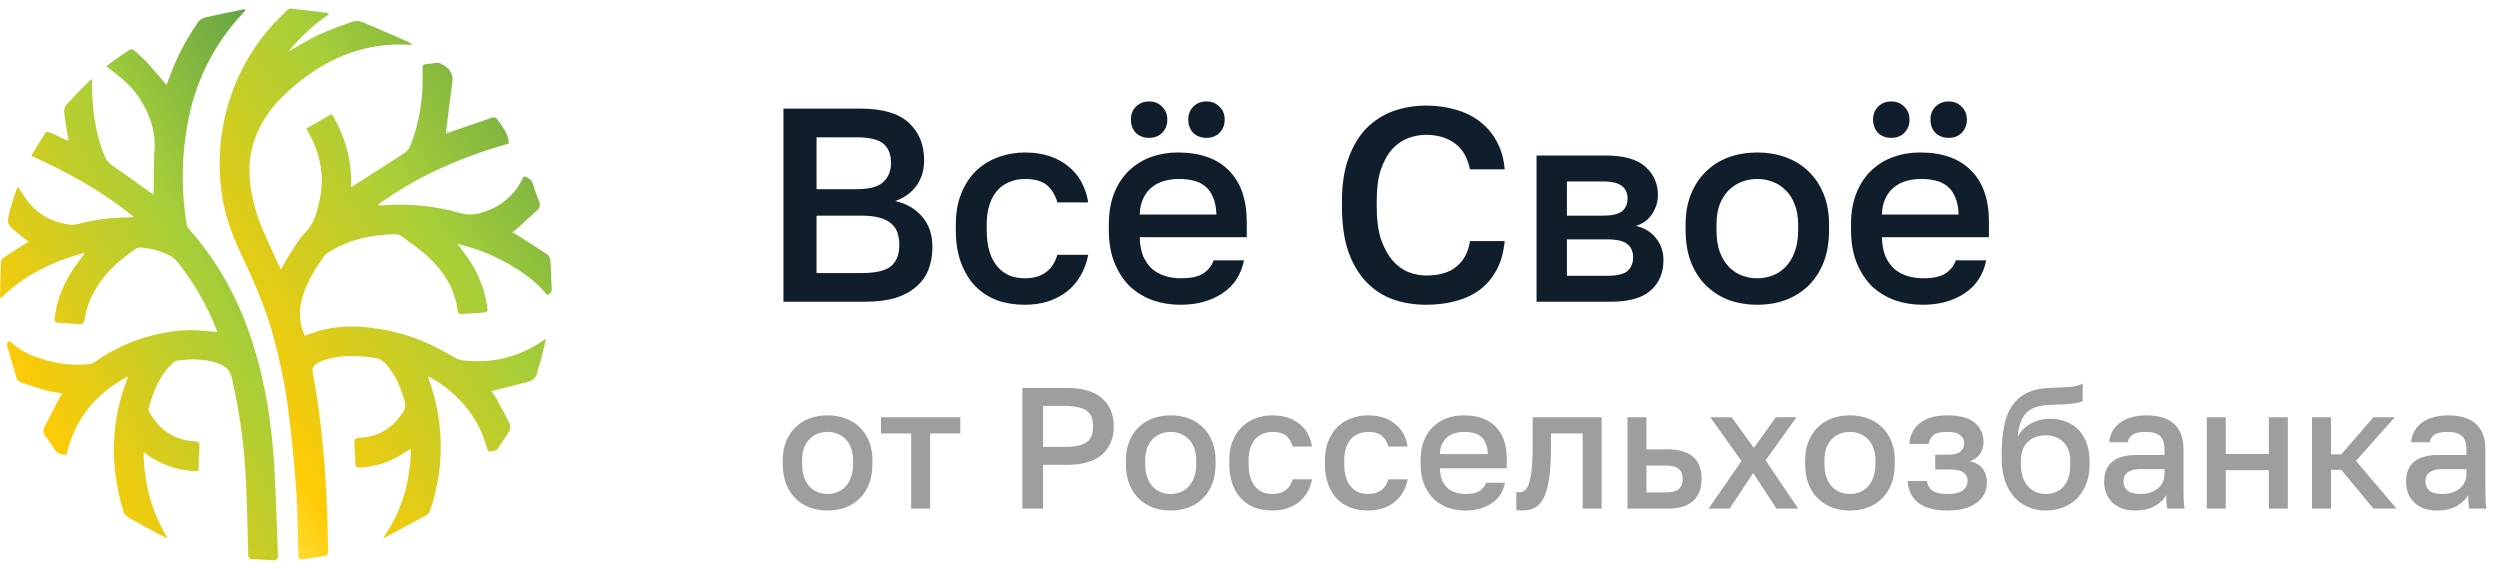 <svg width="145" height="33" viewBox="0 0 145 33" fill="none" xmlns="http://www.w3.org/2000/svg">
<path d="M19.102 0.813C18.207 1.418 17.408 2.152 16.729 2.991C17.334 2.65 17.865 2.305 18.433 2.041C19.086 1.738 19.767 1.494 20.445 1.255C20.626 1.199 20.819 1.205 20.996 1.273C21.893 1.643 22.78 2.04 23.671 2.43C23.733 2.461 23.792 2.498 23.847 2.54C23.87 2.559 23.891 2.581 23.909 2.606C21.023 2.388 18.639 3.497 16.588 5.41C15.544 6.379 14.782 7.548 14.538 8.991C14.372 9.97 14.509 10.933 14.746 11.883C15.038 13.031 15.577 14.075 16.059 15.142C16.126 15.289 16.198 15.433 16.29 15.625C16.523 15.232 16.716 14.878 16.936 14.542C17.174 14.179 17.396 13.792 17.7 13.489C18.228 12.967 18.388 12.301 18.536 11.62C18.849 10.19 18.566 8.861 17.851 7.605C17.829 7.568 17.811 7.529 17.774 7.454L19.236 6.607C20.022 7.878 20.415 9.352 20.367 10.846C20.471 10.783 20.539 10.748 20.601 10.709C21.552 10.101 22.505 9.496 23.451 8.879C23.581 8.8 23.685 8.686 23.752 8.551C24.357 7.124 24.552 5.628 24.511 4.087C24.502 3.738 24.505 3.736 24.863 3.701C24.976 3.694 25.088 3.679 25.199 3.656C25.402 3.602 25.555 3.669 25.731 3.776C26.132 4.018 26.296 4.335 26.228 4.806C26.104 5.703 25.999 6.6 25.888 7.494C25.879 7.56 25.874 7.627 25.862 7.743L26.208 7.623C26.972 7.362 27.739 7.101 28.505 6.838C28.565 6.805 28.636 6.798 28.702 6.818C28.768 6.837 28.823 6.882 28.856 6.942C29.146 7.359 29.496 7.748 29.511 8.324C26.809 9.094 24.249 10.18 21.899 11.888C21.985 11.901 22.072 11.909 22.16 11.911C23.698 11.785 25.246 11.94 26.729 12.368C27.319 12.535 27.849 12.389 28.375 12.181C29.183 11.858 29.848 11.255 30.248 10.482L30.384 10.227C30.649 10.293 30.839 10.417 30.92 10.696C31.024 11.037 31.139 11.374 31.271 11.704C31.311 11.782 31.323 11.87 31.306 11.956C31.289 12.042 31.243 12.119 31.176 12.175C30.769 12.551 30.359 12.925 29.947 13.296C29.885 13.352 29.811 13.4 29.708 13.471C29.827 13.537 29.917 13.582 30.001 13.635C30.58 14.003 31.163 14.366 31.73 14.749C31.785 14.793 31.829 14.848 31.863 14.909C31.896 14.971 31.916 15.038 31.924 15.108C31.963 15.654 31.971 16.202 31.997 16.749C32.003 16.79 32.001 16.832 31.99 16.872C31.98 16.912 31.962 16.95 31.937 16.983C31.912 17.016 31.881 17.044 31.845 17.065C31.81 17.086 31.77 17.099 31.729 17.105C31.087 16.312 30.26 15.73 29.364 15.236C28.476 14.741 27.522 14.374 26.53 14.147C26.726 14.408 26.928 14.669 27.115 14.93C27.697 15.748 28.082 16.689 28.241 17.68C28.31 18.115 28.305 18.115 27.872 18.142C27.517 18.162 27.161 18.185 26.806 18.217C26.648 18.231 26.566 18.189 26.544 18.017C26.385 16.747 25.737 15.73 24.823 14.886C24.342 14.44 23.788 14.072 23.257 13.678C23.172 13.618 23.072 13.586 22.968 13.585C21.561 13.605 20.222 13.88 19.021 14.658C18.953 14.697 18.893 14.747 18.843 14.806C18.207 15.664 17.659 16.566 17.45 17.634C17.333 18.258 17.415 18.903 17.684 19.478C17.957 19.381 18.228 19.269 18.507 19.189C19.776 18.824 21.055 18.896 22.332 19.135C23.785 19.408 25.118 19.977 26.377 20.747C26.632 20.902 26.991 20.922 27.306 20.94C28.697 21.027 30.079 20.669 31.251 19.916C31.38 19.814 31.52 19.727 31.669 19.657C31.564 20.082 31.469 20.509 31.361 20.932C31.309 21.134 31.213 21.326 31.18 21.53C31.118 21.911 30.887 22.089 30.535 22.174C29.86 22.336 29.19 22.509 28.5 22.682C28.595 22.824 28.716 22.979 28.813 23.15C29.075 23.629 29.335 24.11 29.569 24.604C29.592 24.669 29.601 24.739 29.595 24.808C29.59 24.877 29.57 24.944 29.537 25.005C29.345 25.335 29.111 25.641 28.91 25.963C28.782 26.164 28.578 26.172 28.388 26.187C28.343 26.187 28.261 26.068 28.241 25.992C28.031 25.181 27.659 24.421 27.148 23.758C26.573 23.022 25.862 22.405 25.052 21.94C25.007 21.914 24.961 21.89 24.914 21.868C24.885 21.863 24.855 21.861 24.826 21.862C24.912 22.123 25.003 22.37 25.077 22.621C25.766 24.902 25.721 27.343 24.948 29.597C24.915 29.704 24.848 29.797 24.757 29.862C23.974 30.296 23.185 30.717 22.398 31.14C22.339 31.164 22.279 31.183 22.217 31.198C22.757 30.442 23.169 29.603 23.437 28.714C23.691 27.841 23.824 26.938 23.83 26.029C23.482 26.238 23.173 26.447 22.844 26.61C22.225 26.916 21.549 27.089 20.86 27.119C20.682 27.13 20.613 27.077 20.61 26.891C20.603 26.492 20.584 26.092 20.552 25.693C20.535 25.484 20.604 25.404 20.821 25.395C21.984 25.347 22.849 24.791 23.432 23.797C23.506 23.657 23.526 23.494 23.489 23.34C23.254 22.486 22.923 21.67 22.294 21.026C22.175 20.902 22.023 20.816 21.856 20.779C20.898 20.619 19.938 20.562 18.986 20.828C18.852 20.864 18.721 20.911 18.594 20.968C18.139 21.177 18.072 21.282 18.166 21.765C18.793 25.136 18.973 28.55 19.029 31.966C19.029 32.137 18.983 32.228 18.809 32.252C18.392 32.311 17.965 32.37 17.545 32.437C17.352 32.468 17.309 32.384 17.304 32.209C17.27 30.939 17.273 29.667 17.179 28.403C17.052 26.696 16.894 24.989 16.657 23.294C16.479 22.109 16.235 20.934 15.926 19.776C15.509 18.122 14.841 16.554 14.111 15.013C13.577 13.889 13.112 12.739 12.904 11.501C12.668 10.099 12.683 8.667 12.947 7.271C13.317 5.233 14.213 3.328 15.548 1.745C15.883 1.345 16.261 0.983 16.627 0.612C16.691 0.544 16.779 0.504 16.872 0.5C17.564 0.571 18.254 0.658 18.943 0.742C18.998 0.761 19.051 0.784 19.102 0.813Z" fill="url(#paint0_linear_1_2)"/>
<path d="M4.85 14.678C3.055 15.167 1.412 15.941 0.047 17.297C0.024 17.246 0.008 17.191 0 17.136C0.014 16.492 0.024 15.849 0.053 15.206C0.06 15.153 0.077 15.102 0.104 15.056C0.13 15.01 0.166 14.97 0.209 14.938C0.677 14.625 1.156 14.334 1.658 14.018C1.443 13.85 1.229 13.695 1.026 13.525C0.379 12.983 0.372 12.979 0.584 12.178C0.688 11.767 0.837 11.366 0.969 10.961C0.992 10.917 1.02 10.877 1.052 10.84C1.199 11.069 1.325 11.281 1.47 11.485C2.112 12.417 3.016 12.911 4.128 13.035C4.301 13.04 4.474 13.015 4.638 12.961C5.558 12.733 6.502 12.615 7.45 12.609C7.523 12.609 7.597 12.596 7.754 12.581C5.926 11.079 3.939 9.994 1.812 9.039C2.093 8.573 2.357 8.126 2.636 7.692C2.664 7.649 2.809 7.647 2.879 7.675C3.136 7.779 3.383 7.91 3.636 8.027C3.728 8.07 3.823 8.103 3.972 8.163C3.927 7.884 3.888 7.657 3.854 7.433C3.806 7.114 3.749 6.798 3.722 6.478C3.714 6.336 3.757 6.196 3.843 6.083C4.283 5.602 4.742 5.144 5.201 4.673C5.246 4.64 5.293 4.612 5.343 4.588C5.343 4.888 5.333 5.144 5.343 5.399C5.4 6.652 5.584 7.889 6.074 9.061C6.163 9.285 6.32 9.476 6.522 9.607C7.261 10.109 7.983 10.639 8.714 11.158C8.762 11.192 8.811 11.223 8.89 11.276C8.899 11.183 8.912 11.12 8.913 11.056C8.927 10.283 8.904 9.506 8.962 8.737C9.041 7.653 8.711 6.696 8.159 5.799C7.71 5.073 7.077 4.528 6.403 4.028C6.346 3.986 6.29 3.945 6.236 3.902C6.216 3.876 6.199 3.848 6.185 3.819C6.453 3.632 6.716 3.423 6.996 3.239C7.767 2.742 7.525 2.684 8.23 3.328C8.688 3.746 9.065 4.25 9.483 4.717C9.533 4.773 9.577 4.835 9.656 4.936C9.716 4.779 9.761 4.663 9.803 4.546C10.216 3.39 10.782 2.293 11.485 1.287C11.587 1.151 11.731 1.055 11.895 1.012C12.654 0.837 13.419 0.688 14.184 0.531L14.224 0.613C14.077 0.775 13.927 0.935 13.783 1.1C12.349 2.737 11.369 4.721 10.943 6.854C10.531 8.879 10.491 10.96 10.825 12.999C10.846 13.107 10.895 13.207 10.967 13.29C12.673 15.222 13.874 17.434 14.653 19.885C15.392 22.202 15.757 24.582 15.906 27.004C16.011 28.721 16.045 30.449 16.121 32.164C16.133 32.43 16.049 32.521 15.783 32.496C15.403 32.46 15.02 32.446 14.634 32.432C14.462 32.426 14.401 32.364 14.395 32.183C14.359 30.758 14.335 29.331 14.263 27.903C14.173 25.869 13.895 23.849 13.433 21.866C13.328 21.435 13.027 21.211 12.646 21.075C11.872 20.798 11.073 20.811 10.273 20.915C10.173 20.941 10.081 20.994 10.01 21.069C9.235 21.783 8.886 22.723 8.619 23.706C8.612 23.782 8.631 23.859 8.674 23.924C9.253 24.942 10.114 25.531 11.297 25.594C11.538 25.608 11.587 25.692 11.571 25.907C11.537 26.365 11.523 26.826 11.5 27.323C10.347 27.326 9.227 26.934 8.328 26.211C8.348 28.041 8.789 29.677 9.725 31.216C9.565 31.146 9.399 31.088 9.247 31.007C8.629 30.672 8.011 30.336 7.401 29.985C7.293 29.917 7.211 29.814 7.17 29.693C6.385 27.154 6.39 24.629 7.33 22.125C7.358 22.05 7.38 21.972 7.434 21.823C5.523 22.846 4.319 24.319 3.863 26.367C3.55 26.387 3.315 26.307 3.151 26.045C2.987 25.783 2.794 25.51 2.608 25.248C2.556 25.184 2.525 25.105 2.517 25.023C2.51 24.94 2.528 24.858 2.568 24.785C2.862 24.215 3.157 23.646 3.454 23.077C3.493 23.003 3.542 22.934 3.61 22.827C3.244 22.755 2.912 22.709 2.592 22.618C2.125 22.487 1.663 22.333 1.205 22.171C1.154 22.152 1.107 22.123 1.068 22.086C1.028 22.049 0.996 22.004 0.974 21.954C0.773 21.316 0.588 20.674 0.408 20.03C0.403 19.951 0.428 19.873 0.478 19.812C0.49 19.794 0.61 19.812 0.648 19.853C1.309 20.485 2.14 20.755 2.997 20.974C3.709 21.143 4.444 21.191 5.173 21.117C5.292 21.103 5.406 21.06 5.505 20.991C7.084 19.875 8.951 19.235 10.883 19.148C11.357 19.127 11.835 19.201 12.311 19.232C12.388 19.237 12.464 19.244 12.607 19.257C12.494 18.974 12.405 18.727 12.294 18.489C11.766 17.305 11.09 16.192 10.284 15.176C10.158 15.024 10.002 14.899 9.827 14.809C9.299 14.54 8.719 14.386 8.126 14.357C8.049 14.352 7.972 14.37 7.905 14.41C6.702 15.222 5.682 16.198 5.149 17.587C5.038 17.889 4.957 18.2 4.91 18.518C4.87 18.76 4.776 18.831 4.533 18.805C4.162 18.758 3.788 18.737 3.414 18.722C3.205 18.714 3.148 18.644 3.172 18.434C3.313 17.225 3.807 16.168 4.529 15.204C4.647 15.046 4.773 14.891 4.895 14.737L4.85 14.678Z" fill="url(#paint1_linear_1_2)"/>
<path d="M45.44 6.3H49.92C51.189 6.3 52.117 6.572 52.704 7.116C53.301 7.66 53.6 8.385 53.6 9.292C53.6 9.868 53.451 10.364 53.152 10.78C52.853 11.185 52.443 11.479 51.92 11.66C52.581 11.809 53.104 12.113 53.488 12.572C53.883 13.02 54.08 13.607 54.08 14.332C54.08 14.801 54.005 15.233 53.856 15.628C53.707 16.012 53.472 16.343 53.152 16.62C52.843 16.897 52.443 17.116 51.952 17.276C51.461 17.425 50.869 17.5 50.176 17.5H45.44V6.3ZM49.968 15.836C50.8 15.836 51.371 15.703 51.68 15.436C52 15.169 52.16 14.759 52.16 14.204C52.16 13.937 52.123 13.697 52.048 13.484C51.973 13.271 51.851 13.095 51.68 12.956C51.509 12.807 51.28 12.695 50.992 12.62C50.715 12.545 50.368 12.508 49.952 12.508H47.36V15.836H49.968ZM49.68 10.972C50.427 10.972 50.944 10.833 51.232 10.556C51.531 10.279 51.68 9.905 51.68 9.436C51.68 8.956 51.536 8.593 51.248 8.348C50.96 8.092 50.437 7.964 49.68 7.964H47.36V10.972H49.68ZM59.437 17.676C58.861 17.676 58.328 17.591 57.837 17.42C57.357 17.239 56.935 16.967 56.573 16.604C56.221 16.241 55.944 15.788 55.741 15.244C55.538 14.7 55.437 14.065 55.437 13.34V13.02C55.437 12.337 55.544 11.735 55.757 11.212C55.97 10.689 56.258 10.252 56.621 9.9C56.994 9.548 57.421 9.287 57.901 9.116C58.392 8.935 58.904 8.844 59.437 8.844C59.992 8.844 60.482 8.919 60.909 9.068C61.346 9.217 61.714 9.425 62.013 9.692C62.322 9.948 62.568 10.252 62.749 10.604C62.93 10.956 63.053 11.335 63.117 11.74H61.325C61.218 11.345 61.026 11.02 60.749 10.764C60.471 10.508 60.034 10.38 59.437 10.38C59.138 10.38 58.855 10.433 58.589 10.54C58.322 10.636 58.087 10.791 57.885 11.004C57.682 11.217 57.522 11.495 57.405 11.836C57.288 12.167 57.229 12.561 57.229 13.02V13.34C57.229 13.841 57.288 14.273 57.405 14.636C57.522 14.988 57.682 15.276 57.885 15.5C58.087 15.724 58.322 15.889 58.589 15.996C58.855 16.092 59.138 16.14 59.437 16.14C60.429 16.14 61.058 15.687 61.325 14.78H63.117C63.032 15.228 62.882 15.633 62.669 15.996C62.466 16.348 62.205 16.652 61.885 16.908C61.565 17.153 61.197 17.345 60.781 17.484C60.365 17.612 59.917 17.676 59.437 17.676ZM68.472 17.676C67.906 17.676 67.373 17.591 66.872 17.42C66.371 17.239 65.928 16.972 65.544 16.62C65.171 16.257 64.872 15.804 64.648 15.26C64.424 14.716 64.312 14.076 64.312 13.34V13.02C64.312 12.316 64.418 11.703 64.632 11.18C64.845 10.657 65.133 10.225 65.496 9.884C65.869 9.532 66.296 9.271 66.776 9.1C67.256 8.929 67.768 8.844 68.312 8.844C69.603 8.844 70.589 9.191 71.272 9.884C71.965 10.577 72.312 11.569 72.312 12.86V13.756H66.104C66.115 14.193 66.184 14.567 66.312 14.876C66.451 15.175 66.626 15.42 66.84 15.612C67.064 15.793 67.314 15.927 67.592 16.012C67.88 16.097 68.173 16.14 68.472 16.14C69.08 16.14 69.522 16.044 69.8 15.852C70.088 15.66 70.285 15.409 70.392 15.1H72.152C71.981 15.943 71.56 16.583 70.888 17.02C70.227 17.457 69.421 17.676 68.472 17.676ZM68.392 10.38C68.093 10.38 67.805 10.417 67.528 10.492C67.261 10.567 67.021 10.689 66.808 10.86C66.605 11.02 66.44 11.233 66.312 11.5C66.184 11.756 66.115 12.071 66.104 12.444H70.552C70.541 12.049 70.477 11.719 70.36 11.452C70.253 11.185 70.104 10.972 69.912 10.812C69.72 10.652 69.49 10.54 69.224 10.476C68.968 10.412 68.691 10.38 68.392 10.38ZM66.648 7.996C66.338 7.996 66.082 7.9 65.88 7.708C65.688 7.505 65.592 7.249 65.592 6.94C65.592 6.631 65.688 6.38 65.88 6.188C66.082 5.985 66.338 5.884 66.648 5.884C66.957 5.884 67.208 5.985 67.4 6.188C67.603 6.38 67.704 6.631 67.704 6.94C67.704 7.249 67.603 7.505 67.4 7.708C67.208 7.9 66.957 7.996 66.648 7.996ZM69.976 7.996C69.666 7.996 69.41 7.9 69.208 7.708C69.016 7.505 68.92 7.249 68.92 6.94C68.92 6.631 69.016 6.38 69.208 6.188C69.41 5.985 69.666 5.884 69.976 5.884C70.285 5.884 70.536 5.985 70.728 6.188C70.93 6.38 71.032 6.631 71.032 6.94C71.032 7.249 70.93 7.505 70.728 7.708C70.536 7.9 70.285 7.996 69.976 7.996ZM82.713 17.676C82.02 17.676 81.374 17.569 80.777 17.356C80.191 17.143 79.678 16.807 79.241 16.348C78.804 15.889 78.457 15.303 78.201 14.588C77.956 13.863 77.833 12.993 77.833 11.98V11.66C77.833 10.689 77.961 9.857 78.217 9.164C78.473 8.46 78.82 7.884 79.257 7.436C79.705 6.988 80.222 6.657 80.809 6.444C81.406 6.231 82.041 6.124 82.713 6.124C83.332 6.124 83.908 6.204 84.441 6.364C84.975 6.513 85.439 6.743 85.833 7.052C86.239 7.361 86.564 7.745 86.809 8.204C87.065 8.663 87.22 9.201 87.273 9.82H85.257C85.118 9.127 84.82 8.62 84.361 8.3C83.913 7.98 83.364 7.82 82.713 7.82C82.361 7.82 82.014 7.884 81.673 8.012C81.332 8.14 81.022 8.353 80.745 8.652C80.478 8.951 80.26 9.345 80.089 9.836C79.929 10.327 79.849 10.935 79.849 11.66V11.98C79.849 12.748 79.934 13.388 80.105 13.9C80.287 14.412 80.516 14.823 80.793 15.132C81.07 15.441 81.374 15.66 81.705 15.788C82.046 15.916 82.382 15.98 82.713 15.98C83.481 15.98 84.073 15.804 84.489 15.452C84.916 15.089 85.172 14.599 85.257 13.98H87.273C87.209 14.641 87.049 15.207 86.793 15.676C86.537 16.145 86.207 16.529 85.801 16.828C85.406 17.116 84.942 17.329 84.409 17.468C83.886 17.607 83.321 17.676 82.713 17.676ZM89.12 9.02H93.12C94.187 9.02 94.96 9.239 95.44 9.676C95.92 10.103 96.16 10.652 96.16 11.324C96.16 11.697 96.048 12.06 95.824 12.412C95.6 12.753 95.285 12.983 94.88 13.1C95.403 13.228 95.797 13.473 96.064 13.836C96.341 14.188 96.48 14.604 96.48 15.084C96.48 15.82 96.235 16.407 95.744 16.844C95.253 17.281 94.485 17.5 93.44 17.5H89.12V9.02ZM93.2 15.996C93.776 15.996 94.171 15.905 94.384 15.724C94.608 15.532 94.72 15.265 94.72 14.924C94.72 14.583 94.608 14.327 94.384 14.156C94.171 13.975 93.776 13.884 93.2 13.884H90.88V15.996H93.2ZM92.96 12.508C93.493 12.508 93.867 12.423 94.08 12.252C94.293 12.071 94.4 11.825 94.4 11.516C94.4 11.207 94.293 10.967 94.08 10.796C93.867 10.615 93.493 10.524 92.96 10.524H90.88V12.508H92.96ZM101.925 17.676C101.338 17.676 100.789 17.585 100.277 17.404C99.776 17.212 99.338 16.935 98.965 16.572C98.592 16.209 98.298 15.761 98.085 15.228C97.872 14.684 97.765 14.055 97.765 13.34V13.02C97.765 12.348 97.872 11.756 98.085 11.244C98.298 10.721 98.592 10.284 98.965 9.932C99.338 9.569 99.776 9.297 100.277 9.116C100.789 8.935 101.338 8.844 101.925 8.844C102.512 8.844 103.056 8.935 103.557 9.116C104.069 9.297 104.512 9.569 104.885 9.932C105.258 10.284 105.552 10.721 105.765 11.244C105.978 11.756 106.085 12.348 106.085 13.02V13.34C106.085 14.055 105.978 14.684 105.765 15.228C105.552 15.761 105.258 16.209 104.885 16.572C104.512 16.935 104.069 17.212 103.557 17.404C103.056 17.585 102.512 17.676 101.925 17.676ZM101.925 16.14C102.234 16.14 102.528 16.087 102.805 15.98C103.093 15.873 103.344 15.708 103.557 15.484C103.781 15.26 103.957 14.972 104.085 14.62C104.224 14.268 104.293 13.841 104.293 13.34V13.02C104.293 12.561 104.224 12.167 104.085 11.836C103.957 11.505 103.781 11.233 103.557 11.02C103.344 10.807 103.093 10.647 102.805 10.54C102.528 10.433 102.234 10.38 101.925 10.38C101.616 10.38 101.317 10.433 101.029 10.54C100.752 10.647 100.501 10.807 100.277 11.02C100.064 11.233 99.888 11.505 99.749 11.836C99.621 12.167 99.557 12.561 99.557 13.02V13.34C99.557 13.841 99.621 14.268 99.749 14.62C99.888 14.972 100.064 15.26 100.277 15.484C100.501 15.708 100.752 15.873 101.029 15.98C101.317 16.087 101.616 16.14 101.925 16.14ZM111.519 17.676C110.953 17.676 110.42 17.591 109.919 17.42C109.417 17.239 108.975 16.972 108.591 16.62C108.217 16.257 107.919 15.804 107.695 15.26C107.471 14.716 107.359 14.076 107.359 13.34V13.02C107.359 12.316 107.465 11.703 107.679 11.18C107.892 10.657 108.18 10.225 108.543 9.884C108.916 9.532 109.343 9.271 109.823 9.1C110.303 8.929 110.815 8.844 111.359 8.844C112.649 8.844 113.636 9.191 114.319 9.884C115.012 10.577 115.359 11.569 115.359 12.86V13.756H109.151C109.161 14.193 109.231 14.567 109.359 14.876C109.497 15.175 109.673 15.42 109.887 15.612C110.111 15.793 110.361 15.927 110.639 16.012C110.927 16.097 111.22 16.14 111.519 16.14C112.127 16.14 112.569 16.044 112.847 15.852C113.135 15.66 113.332 15.409 113.439 15.1H115.199C115.028 15.943 114.607 16.583 113.935 17.02C113.273 17.457 112.468 17.676 111.519 17.676ZM111.439 10.38C111.14 10.38 110.852 10.417 110.575 10.492C110.308 10.567 110.068 10.689 109.855 10.86C109.652 11.02 109.487 11.233 109.359 11.5C109.231 11.756 109.161 12.071 109.151 12.444H113.599C113.588 12.049 113.524 11.719 113.407 11.452C113.3 11.185 113.151 10.972 112.959 10.812C112.767 10.652 112.537 10.54 112.271 10.476C112.015 10.412 111.737 10.38 111.439 10.38ZM109.695 7.996C109.385 7.996 109.129 7.9 108.927 7.708C108.735 7.505 108.639 7.249 108.639 6.94C108.639 6.631 108.735 6.38 108.927 6.188C109.129 5.985 109.385 5.884 109.695 5.884C110.004 5.884 110.255 5.985 110.447 6.188C110.649 6.38 110.751 6.631 110.751 6.94C110.751 7.249 110.649 7.505 110.447 7.708C110.255 7.9 110.004 7.996 109.695 7.996ZM113.023 7.996C112.713 7.996 112.457 7.9 112.255 7.708C112.063 7.505 111.967 7.249 111.967 6.94C111.967 6.631 112.063 6.38 112.255 6.188C112.457 5.985 112.713 5.884 113.023 5.884C113.332 5.884 113.583 5.985 113.775 6.188C113.977 6.38 114.079 6.631 114.079 6.94C114.079 7.249 113.977 7.505 113.775 7.708C113.583 7.9 113.332 7.996 113.023 7.996Z" fill="#101E2C"/>
<path d="M48 29.61C47.633 29.61 47.29 29.553 46.97 29.44C46.657 29.32 46.383 29.147 46.15 28.92C45.917 28.693 45.733 28.413 45.6 28.08C45.467 27.74 45.4 27.347 45.4 26.9V26.7C45.4 26.28 45.467 25.91 45.6 25.59C45.733 25.263 45.917 24.99 46.15 24.77C46.383 24.543 46.657 24.373 46.97 24.26C47.29 24.147 47.633 24.09 48 24.09C48.367 24.09 48.707 24.147 49.02 24.26C49.34 24.373 49.617 24.543 49.85 24.77C50.083 24.99 50.267 25.263 50.4 25.59C50.533 25.91 50.6 26.28 50.6 26.7V26.9C50.6 27.347 50.533 27.74 50.4 28.08C50.267 28.413 50.083 28.693 49.85 28.92C49.617 29.147 49.34 29.32 49.02 29.44C48.707 29.553 48.367 29.61 48 29.61ZM48 28.65C48.193 28.65 48.377 28.617 48.55 28.55C48.73 28.483 48.887 28.38 49.02 28.24C49.16 28.1 49.27 27.92 49.35 27.7C49.437 27.48 49.48 27.213 49.48 26.9V26.7C49.48 26.413 49.437 26.167 49.35 25.96C49.27 25.753 49.16 25.583 49.02 25.45C48.887 25.317 48.73 25.217 48.55 25.15C48.377 25.083 48.193 25.05 48 25.05C47.807 25.05 47.62 25.083 47.44 25.15C47.267 25.217 47.11 25.317 46.97 25.45C46.837 25.583 46.727 25.753 46.64 25.96C46.56 26.167 46.52 26.413 46.52 26.7V26.9C46.52 27.213 46.56 27.48 46.64 27.7C46.727 27.92 46.837 28.1 46.97 28.24C47.11 28.38 47.267 28.483 47.44 28.55C47.62 28.617 47.807 28.65 48 28.65ZM52.848 25.14H51.098V24.2H55.698V25.14H53.948V29.5H52.848V25.14ZM59.298 22.5H61.848C62.788 22.5 63.482 22.703 63.928 23.11C64.375 23.51 64.598 24.05 64.598 24.73C64.598 25.41 64.375 25.953 63.928 26.36C63.482 26.76 62.788 26.96 61.848 26.96H60.498V29.5H59.298V22.5ZM61.748 25.92C62.062 25.92 62.325 25.897 62.538 25.85C62.752 25.797 62.922 25.723 63.048 25.63C63.175 25.53 63.265 25.407 63.318 25.26C63.372 25.107 63.398 24.93 63.398 24.73C63.398 24.53 63.372 24.357 63.318 24.21C63.265 24.063 63.175 23.94 63.048 23.84C62.922 23.74 62.752 23.667 62.538 23.62C62.325 23.567 62.062 23.54 61.748 23.54H60.498V25.92H61.748ZM67.902 29.61C67.536 29.61 67.192 29.553 66.872 29.44C66.559 29.32 66.286 29.147 66.052 28.92C65.819 28.693 65.636 28.413 65.502 28.08C65.369 27.74 65.302 27.347 65.302 26.9V26.7C65.302 26.28 65.369 25.91 65.502 25.59C65.636 25.263 65.819 24.99 66.052 24.77C66.286 24.543 66.559 24.373 66.872 24.26C67.192 24.147 67.536 24.09 67.902 24.09C68.269 24.09 68.609 24.147 68.922 24.26C69.242 24.373 69.519 24.543 69.752 24.77C69.986 24.99 70.169 25.263 70.302 25.59C70.436 25.91 70.502 26.28 70.502 26.7V26.9C70.502 27.347 70.436 27.74 70.302 28.08C70.169 28.413 69.986 28.693 69.752 28.92C69.519 29.147 69.242 29.32 68.922 29.44C68.609 29.553 68.269 29.61 67.902 29.61ZM67.902 28.65C68.096 28.65 68.279 28.617 68.452 28.55C68.632 28.483 68.789 28.38 68.922 28.24C69.062 28.1 69.172 27.92 69.252 27.7C69.339 27.48 69.382 27.213 69.382 26.9V26.7C69.382 26.413 69.339 26.167 69.252 25.96C69.172 25.753 69.062 25.583 68.922 25.45C68.789 25.317 68.632 25.217 68.452 25.15C68.279 25.083 68.096 25.05 67.902 25.05C67.709 25.05 67.522 25.083 67.342 25.15C67.169 25.217 67.012 25.317 66.872 25.45C66.739 25.583 66.629 25.753 66.542 25.96C66.462 26.167 66.422 26.413 66.422 26.7V26.9C66.422 27.213 66.462 27.48 66.542 27.7C66.629 27.92 66.739 28.1 66.872 28.24C67.012 28.38 67.169 28.483 67.342 28.55C67.522 28.617 67.709 28.65 67.902 28.65ZM73.798 29.61C73.438 29.61 73.105 29.557 72.798 29.45C72.498 29.337 72.235 29.167 72.008 28.94C71.788 28.713 71.615 28.43 71.488 28.09C71.362 27.75 71.298 27.353 71.298 26.9V26.7C71.298 26.273 71.365 25.897 71.498 25.57C71.632 25.243 71.812 24.97 72.038 24.75C72.272 24.53 72.538 24.367 72.838 24.26C73.145 24.147 73.465 24.09 73.798 24.09C74.145 24.09 74.452 24.137 74.718 24.23C74.992 24.323 75.222 24.453 75.408 24.62C75.602 24.78 75.755 24.97 75.868 25.19C75.982 25.41 76.058 25.647 76.098 25.9H74.978C74.912 25.653 74.792 25.45 74.618 25.29C74.445 25.13 74.172 25.05 73.798 25.05C73.612 25.05 73.435 25.083 73.268 25.15C73.102 25.21 72.955 25.307 72.828 25.44C72.702 25.573 72.602 25.747 72.528 25.96C72.455 26.167 72.418 26.413 72.418 26.7V26.9C72.418 27.213 72.455 27.483 72.528 27.71C72.602 27.93 72.702 28.11 72.828 28.25C72.955 28.39 73.102 28.493 73.268 28.56C73.435 28.62 73.612 28.65 73.798 28.65C74.418 28.65 74.812 28.367 74.978 27.8H76.098C76.045 28.08 75.952 28.333 75.818 28.56C75.692 28.78 75.528 28.97 75.328 29.13C75.128 29.283 74.898 29.403 74.638 29.49C74.378 29.57 74.098 29.61 73.798 29.61ZM79.345 29.61C78.985 29.61 78.652 29.557 78.345 29.45C78.045 29.337 77.782 29.167 77.555 28.94C77.335 28.713 77.162 28.43 77.035 28.09C76.909 27.75 76.845 27.353 76.845 26.9V26.7C76.845 26.273 76.912 25.897 77.045 25.57C77.179 25.243 77.359 24.97 77.585 24.75C77.819 24.53 78.085 24.367 78.385 24.26C78.692 24.147 79.012 24.09 79.345 24.09C79.692 24.09 79.999 24.137 80.265 24.23C80.539 24.323 80.769 24.453 80.955 24.62C81.149 24.78 81.302 24.97 81.415 25.19C81.529 25.41 81.605 25.647 81.645 25.9H80.525C80.459 25.653 80.339 25.45 80.165 25.29C79.992 25.13 79.719 25.05 79.345 25.05C79.159 25.05 78.982 25.083 78.815 25.15C78.649 25.21 78.502 25.307 78.375 25.44C78.249 25.573 78.149 25.747 78.075 25.96C78.002 26.167 77.965 26.413 77.965 26.7V26.9C77.965 27.213 78.002 27.483 78.075 27.71C78.149 27.93 78.249 28.11 78.375 28.25C78.502 28.39 78.649 28.493 78.815 28.56C78.982 28.62 79.159 28.65 79.345 28.65C79.965 28.65 80.359 28.367 80.525 27.8H81.645C81.592 28.08 81.499 28.333 81.365 28.56C81.239 28.78 81.075 28.97 80.875 29.13C80.675 29.283 80.445 29.403 80.185 29.49C79.925 29.57 79.645 29.61 79.345 29.61ZM84.992 29.61C84.639 29.61 84.305 29.557 83.992 29.45C83.679 29.337 83.402 29.17 83.162 28.95C82.929 28.723 82.742 28.44 82.602 28.1C82.462 27.76 82.392 27.36 82.392 26.9V26.7C82.392 26.26 82.459 25.877 82.592 25.55C82.725 25.223 82.906 24.953 83.132 24.74C83.365 24.52 83.632 24.357 83.932 24.25C84.232 24.143 84.552 24.09 84.892 24.09C85.699 24.09 86.316 24.307 86.742 24.74C87.175 25.173 87.392 25.793 87.392 26.6V27.16H83.512C83.519 27.433 83.562 27.667 83.642 27.86C83.729 28.047 83.839 28.2 83.972 28.32C84.112 28.433 84.269 28.517 84.442 28.57C84.622 28.623 84.805 28.65 84.992 28.65C85.372 28.65 85.649 28.59 85.822 28.47C86.002 28.35 86.126 28.193 86.192 28H87.292C87.186 28.527 86.922 28.927 86.502 29.2C86.089 29.473 85.585 29.61 84.992 29.61ZM84.942 25.05C84.755 25.05 84.576 25.073 84.402 25.12C84.236 25.167 84.085 25.243 83.952 25.35C83.826 25.45 83.722 25.583 83.642 25.75C83.562 25.91 83.519 26.107 83.512 26.34H86.292C86.285 26.093 86.246 25.887 86.172 25.72C86.106 25.553 86.012 25.42 85.892 25.32C85.772 25.22 85.629 25.15 85.462 25.11C85.302 25.07 85.129 25.05 84.942 25.05ZM88.295 29.61C88.242 29.61 88.182 29.607 88.115 29.6C88.055 29.6 87.999 29.593 87.945 29.58V28.54C87.979 28.547 88.029 28.55 88.095 28.55C88.235 28.55 88.355 28.51 88.455 28.43C88.555 28.343 88.635 28.197 88.695 27.99C88.762 27.777 88.812 27.493 88.845 27.14C88.879 26.787 88.895 26.34 88.895 25.8V24.2H92.895V29.5H91.795V25.14H89.955V26C89.955 26.713 89.919 27.303 89.845 27.77C89.779 28.23 89.675 28.597 89.535 28.87C89.395 29.143 89.222 29.337 89.015 29.45C88.809 29.557 88.569 29.61 88.295 29.61ZM94.394 24.2H95.494V26.06H96.694C97.374 26.06 97.877 26.207 98.204 26.5C98.53 26.787 98.694 27.213 98.694 27.78C98.694 28.313 98.534 28.733 98.214 29.04C97.894 29.347 97.387 29.5 96.694 29.5H94.394V24.2ZM96.594 28.56C96.96 28.56 97.217 28.497 97.364 28.37C97.517 28.237 97.594 28.04 97.594 27.78C97.594 27.52 97.517 27.327 97.364 27.2C97.217 27.067 96.96 27 96.594 27H95.494V28.56H96.594ZM101.006 26.74L99.197 24.2H100.436L101.726 25.98L102.996 24.2H104.196L102.406 26.7L104.296 29.5H103.036L101.686 27.44L100.316 29.5H99.097L101.006 26.74ZM107.297 29.61C106.93 29.61 106.587 29.553 106.267 29.44C105.954 29.32 105.68 29.147 105.447 28.92C105.214 28.693 105.03 28.413 104.897 28.08C104.764 27.74 104.697 27.347 104.697 26.9V26.7C104.697 26.28 104.764 25.91 104.897 25.59C105.03 25.263 105.214 24.99 105.447 24.77C105.68 24.543 105.954 24.373 106.267 24.26C106.587 24.147 106.93 24.09 107.297 24.09C107.664 24.09 108.004 24.147 108.317 24.26C108.637 24.373 108.914 24.543 109.147 24.77C109.38 24.99 109.564 25.263 109.697 25.59C109.83 25.91 109.897 26.28 109.897 26.7V26.9C109.897 27.347 109.83 27.74 109.697 28.08C109.564 28.413 109.38 28.693 109.147 28.92C108.914 29.147 108.637 29.32 108.317 29.44C108.004 29.553 107.664 29.61 107.297 29.61ZM107.297 28.65C107.49 28.65 107.674 28.617 107.847 28.55C108.027 28.483 108.184 28.38 108.317 28.24C108.457 28.1 108.567 27.92 108.647 27.7C108.734 27.48 108.777 27.213 108.777 26.9V26.7C108.777 26.413 108.734 26.167 108.647 25.96C108.567 25.753 108.457 25.583 108.317 25.45C108.184 25.317 108.027 25.217 107.847 25.15C107.674 25.083 107.49 25.05 107.297 25.05C107.104 25.05 106.917 25.083 106.737 25.15C106.564 25.217 106.407 25.317 106.267 25.45C106.134 25.583 106.024 25.753 105.937 25.96C105.857 26.167 105.817 26.413 105.817 26.7V26.9C105.817 27.213 105.857 27.48 105.937 27.7C106.024 27.92 106.134 28.1 106.267 28.24C106.407 28.38 106.564 28.483 106.737 28.55C106.917 28.617 107.104 28.65 107.297 28.65ZM112.943 29.61C112.223 29.61 111.666 29.463 111.273 29.17C110.886 28.87 110.676 28.447 110.643 27.9H111.763C111.796 28.14 111.903 28.327 112.083 28.46C112.263 28.587 112.543 28.65 112.923 28.65C113.376 28.65 113.69 28.577 113.863 28.43C114.036 28.283 114.123 28.1 114.123 27.88C114.123 27.68 114.046 27.523 113.893 27.41C113.746 27.29 113.486 27.23 113.113 27.23H112.243V26.37H113.043C113.35 26.37 113.573 26.307 113.713 26.18C113.853 26.053 113.923 25.893 113.923 25.7C113.923 25.527 113.85 25.377 113.703 25.25C113.556 25.117 113.303 25.05 112.943 25.05C112.556 25.05 112.286 25.113 112.133 25.24C111.986 25.367 111.896 25.537 111.863 25.75H110.743C110.776 25.243 110.98 24.84 111.353 24.54C111.733 24.24 112.263 24.09 112.943 24.09C113.67 24.09 114.2 24.233 114.533 24.52C114.873 24.807 115.043 25.18 115.043 25.64C115.043 25.893 114.98 26.117 114.853 26.31C114.733 26.503 114.533 26.65 114.253 26.75C114.626 26.843 114.883 27 115.023 27.22C115.17 27.44 115.243 27.693 115.243 27.98C115.243 28.207 115.196 28.42 115.103 28.62C115.01 28.82 114.866 28.993 114.673 29.14C114.486 29.287 114.246 29.403 113.953 29.49C113.666 29.57 113.33 29.61 112.943 29.61ZM118.645 29.61C118.285 29.61 117.948 29.543 117.635 29.41C117.321 29.277 117.051 29.083 116.825 28.83C116.598 28.57 116.418 28.253 116.285 27.88C116.158 27.5 116.095 27.067 116.095 26.58V26.38C116.095 25.78 116.138 25.247 116.225 24.78C116.311 24.313 116.458 23.917 116.665 23.59C116.878 23.257 117.158 23 117.505 22.82C117.858 22.633 118.295 22.527 118.815 22.5C119.235 22.48 119.615 22.463 119.955 22.45C120.295 22.43 120.575 22.363 120.795 22.25V23.26C120.688 23.32 120.491 23.37 120.205 23.41C119.918 23.443 119.505 23.467 118.965 23.48C118.651 23.487 118.378 23.523 118.145 23.59C117.918 23.657 117.725 23.763 117.565 23.91C117.411 24.057 117.288 24.25 117.195 24.49C117.108 24.723 117.051 25.01 117.025 25.35C117.178 25.037 117.418 24.783 117.745 24.59C118.078 24.39 118.478 24.29 118.945 24.29C119.271 24.29 119.571 24.347 119.845 24.46C120.125 24.567 120.365 24.727 120.565 24.94C120.765 25.147 120.918 25.403 121.025 25.71C121.138 26.01 121.195 26.35 121.195 26.73V26.96C121.195 27.373 121.128 27.747 120.995 28.08C120.868 28.407 120.691 28.683 120.465 28.91C120.238 29.137 119.968 29.31 119.655 29.43C119.348 29.55 119.011 29.61 118.645 29.61ZM118.645 28.65C119.078 28.65 119.425 28.507 119.685 28.22C119.945 27.933 120.075 27.513 120.075 26.96V26.73C120.075 26.263 119.941 25.9 119.675 25.64C119.415 25.38 119.071 25.25 118.645 25.25C118.218 25.25 117.871 25.38 117.605 25.64C117.345 25.893 117.215 26.257 117.215 26.73V26.96C117.215 27.227 117.251 27.467 117.325 27.68C117.398 27.887 117.498 28.063 117.625 28.21C117.758 28.35 117.911 28.46 118.085 28.54C118.258 28.613 118.445 28.65 118.645 28.65ZM123.842 29.61C123.555 29.61 123.298 29.57 123.072 29.49C122.852 29.403 122.665 29.287 122.512 29.14C122.358 28.987 122.242 28.81 122.162 28.61C122.082 28.41 122.042 28.19 122.042 27.95C122.042 27.423 122.198 27.033 122.512 26.78C122.825 26.52 123.285 26.39 123.892 26.39H125.542V26.1C125.542 25.7 125.452 25.427 125.272 25.28C125.098 25.127 124.822 25.05 124.442 25.05C124.102 25.05 123.852 25.103 123.692 25.21C123.532 25.317 123.438 25.463 123.412 25.65H122.342C122.355 25.423 122.412 25.217 122.512 25.03C122.618 24.837 122.762 24.67 122.942 24.53C123.128 24.39 123.352 24.283 123.612 24.21C123.872 24.13 124.165 24.09 124.492 24.09C124.818 24.09 125.112 24.127 125.372 24.2C125.638 24.273 125.865 24.39 126.052 24.55C126.238 24.703 126.382 24.903 126.482 25.15C126.588 25.397 126.642 25.693 126.642 26.04V28.15C126.642 28.43 126.645 28.677 126.652 28.89C126.658 29.097 126.675 29.3 126.702 29.5H125.702C125.682 29.347 125.665 29.217 125.652 29.11C125.645 29.003 125.642 28.87 125.642 28.71C125.515 28.957 125.295 29.17 124.982 29.35C124.675 29.523 124.295 29.61 123.842 29.61ZM124.142 28.65C124.328 28.65 124.505 28.627 124.672 28.58C124.845 28.527 124.995 28.453 125.122 28.36C125.248 28.26 125.348 28.14 125.422 28C125.502 27.853 125.542 27.687 125.542 27.5V27.21H124.092C123.812 27.21 123.585 27.27 123.412 27.39C123.245 27.51 123.162 27.687 123.162 27.92C123.162 28.14 123.238 28.317 123.392 28.45C123.552 28.583 123.802 28.65 124.142 28.65ZM127.995 24.2H129.095V26.33H131.595V24.2H132.695V29.5H131.595V27.27H129.095V29.5H127.995V24.2ZM134.098 24.2H135.198V26.35H135.798L137.658 24.2H138.898L136.648 26.73L138.998 29.5H137.658L135.798 27.25H135.198V29.5H134.098V24.2ZM141.352 29.61C141.065 29.61 140.808 29.57 140.582 29.49C140.362 29.403 140.175 29.287 140.022 29.14C139.868 28.987 139.752 28.81 139.672 28.61C139.592 28.41 139.552 28.19 139.552 27.95C139.552 27.423 139.708 27.033 140.022 26.78C140.335 26.52 140.795 26.39 141.402 26.39H143.052V26.1C143.052 25.7 142.962 25.427 142.782 25.28C142.608 25.127 142.332 25.05 141.952 25.05C141.612 25.05 141.362 25.103 141.202 25.21C141.042 25.317 140.948 25.463 140.922 25.65H139.852C139.865 25.423 139.922 25.217 140.022 25.03C140.128 24.837 140.272 24.67 140.452 24.53C140.638 24.39 140.862 24.283 141.122 24.21C141.382 24.13 141.675 24.09 142.002 24.09C142.328 24.09 142.622 24.127 142.882 24.2C143.148 24.273 143.375 24.39 143.562 24.55C143.748 24.703 143.892 24.903 143.992 25.15C144.098 25.397 144.152 25.693 144.152 26.04V28.15C144.152 28.43 144.155 28.677 144.162 28.89C144.168 29.097 144.185 29.3 144.212 29.5H143.212C143.192 29.347 143.175 29.217 143.162 29.11C143.155 29.003 143.152 28.87 143.152 28.71C143.025 28.957 142.805 29.17 142.492 29.35C142.185 29.523 141.805 29.61 141.352 29.61ZM141.652 28.65C141.838 28.65 142.015 28.627 142.182 28.58C142.355 28.527 142.505 28.453 142.632 28.36C142.758 28.26 142.858 28.14 142.932 28C143.012 27.853 143.052 27.687 143.052 27.5V27.21H141.602C141.322 27.21 141.095 27.27 140.922 27.39C140.755 27.51 140.672 27.687 140.672 27.92C140.672 28.14 140.748 28.317 140.902 28.45C141.062 28.583 141.312 28.65 141.652 28.65Z" fill="#9D9E9F"/>
<defs>
<linearGradient id="paint0_linear_1_2" x1="14.904" y1="30.447" x2="42.539" y2="12.241" gradientUnits="userSpaceOnUse">
<stop stop-color="#FFE03D"/>
<stop offset="0.11" stop-color="#FFCB05"/>
<stop offset="0.55" stop-color="#A6CE39"/>
<stop offset="0.85" stop-color="#6AA744"/>
<stop offset="1" stop-color="#248341"/>
</linearGradient>
<linearGradient id="paint1_linear_1_2" x1="1.814" y1="30.502" x2="27.259" y2="16.482" gradientUnits="userSpaceOnUse">
<stop stop-color="#FFE03D"/>
<stop offset="0.11" stop-color="#FFCB05"/>
<stop offset="0.55" stop-color="#A6CE39"/>
<stop offset="0.85" stop-color="#6AA744"/>
<stop offset="1" stop-color="#248341"/>
</linearGradient>
</defs>
</svg>
